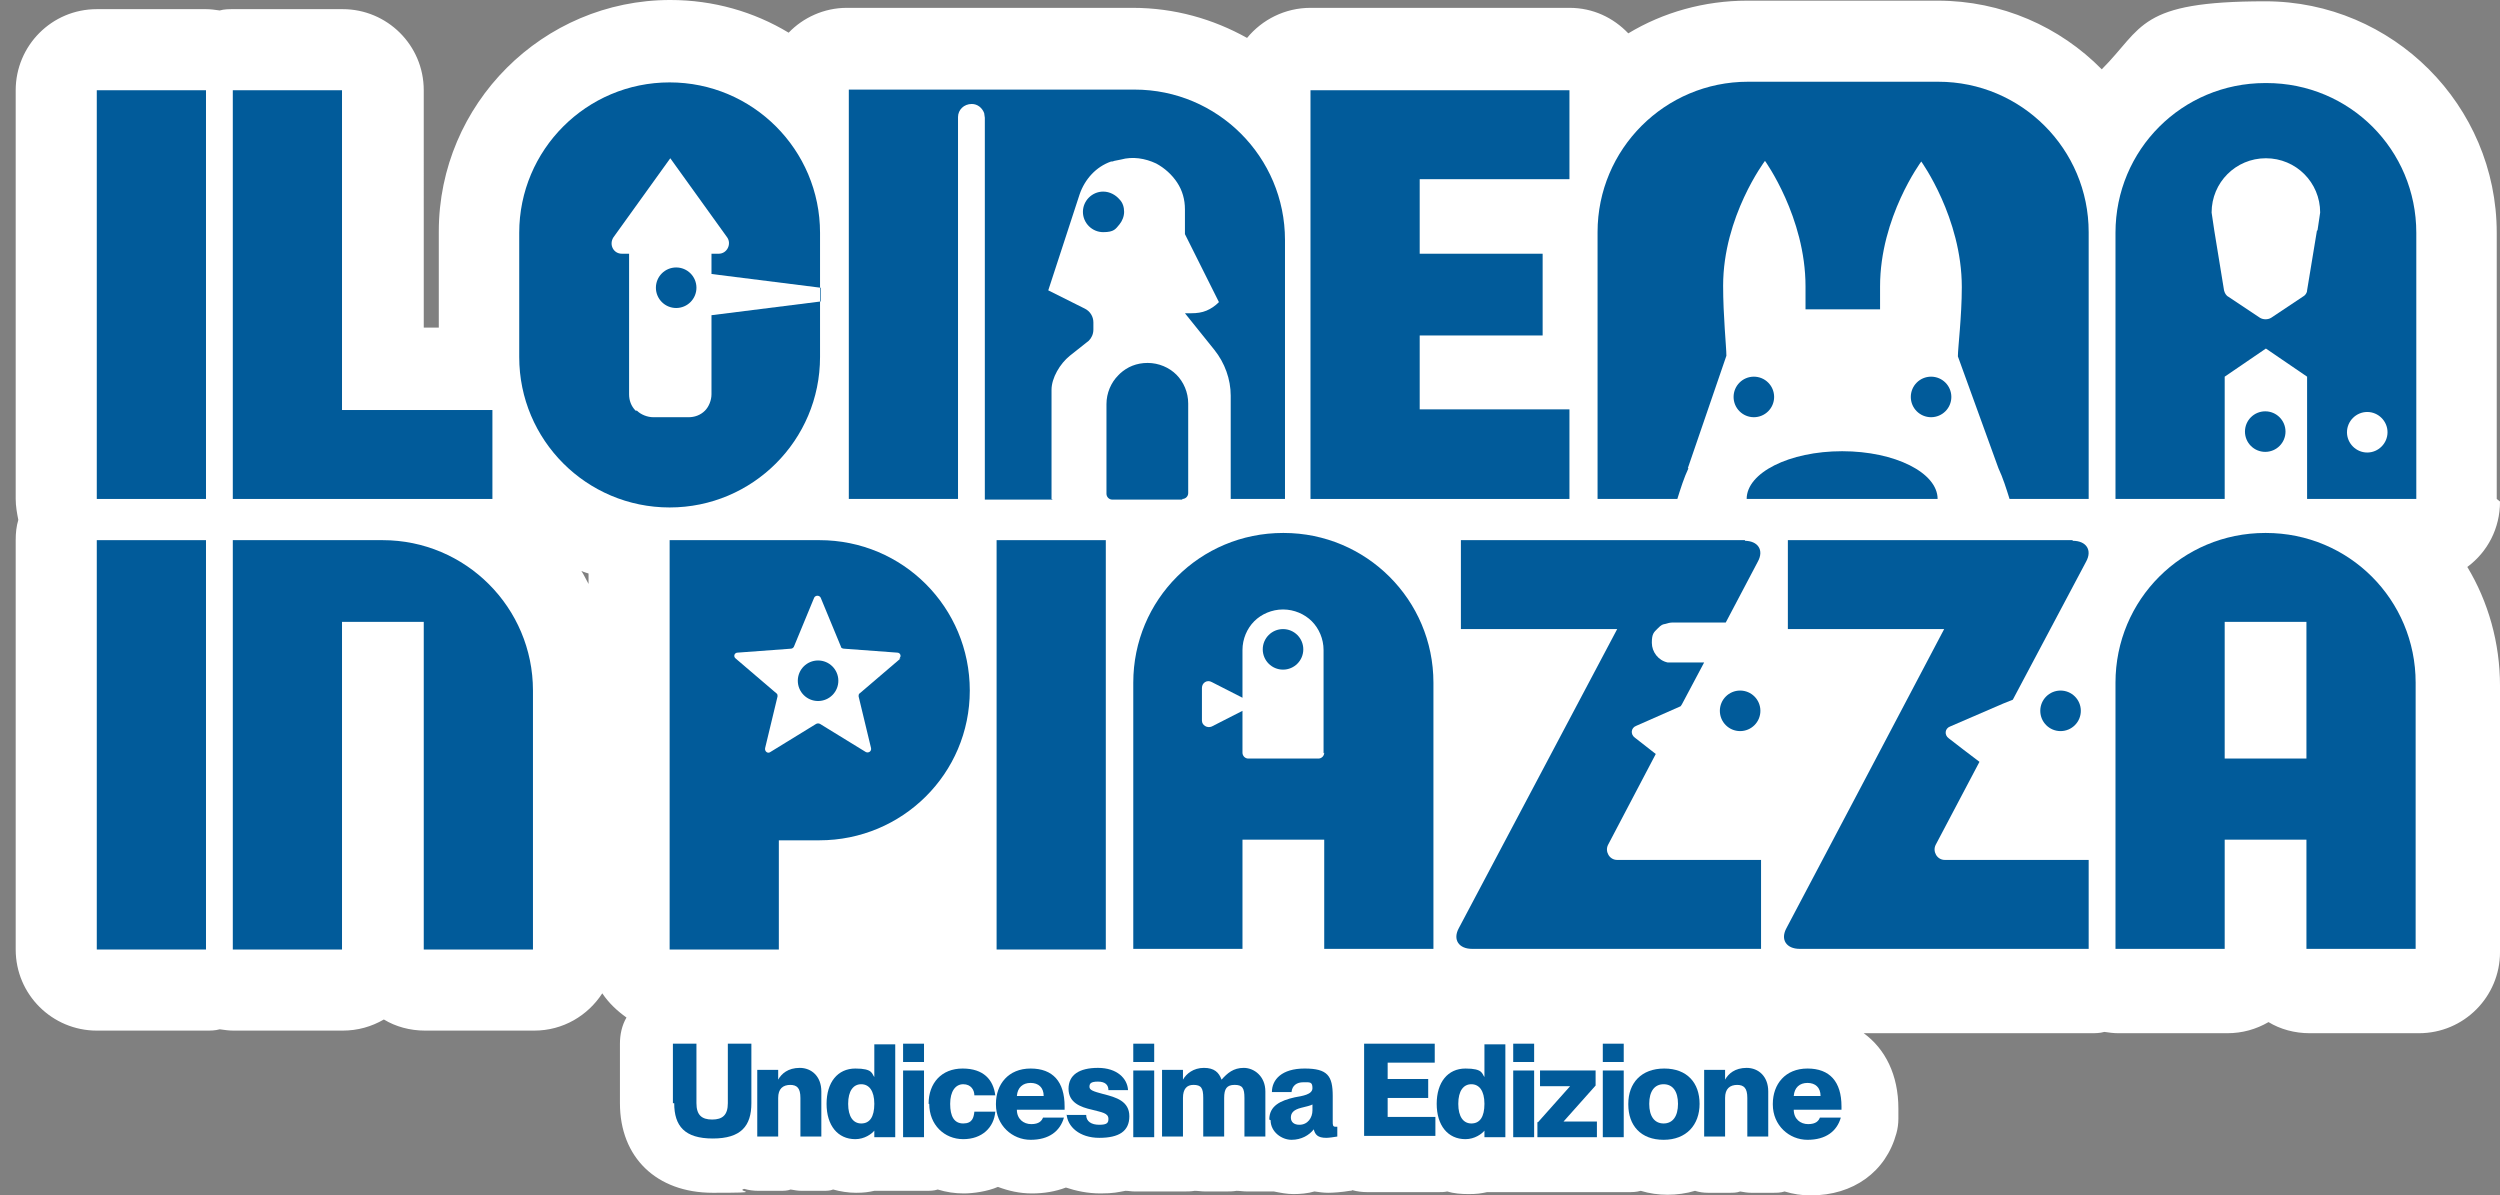 <?xml version="1.0" encoding="UTF-8"?>
<svg id="Livello_1" data-name="Livello 1" xmlns="http://www.w3.org/2000/svg" viewBox="0 0 382.3 182.8">
  <rect x="0" y="0" width="382.3" height="182.8" fill="#808080" stroke="none"/>
  <defs>
    <style>
      .cls-1 {
        fill: #fff;
      }

      .cls-2 {
        fill: #015b9a;
      }
    </style>
  </defs>
  <path class="cls-1" d="M381.8,76.3v-40.7c0-19.5-15.9-35.4-35.4-35.4s-18.6,4-25,10.4c-6.4-6.5-15.3-10.5-25.1-10.5h-29.1c-6.6,0-12.9,1.8-18.2,5-2.3-2.4-5.4-3.9-9-3.9h-39.6c-3.9,0-7.4,1.8-9.7,4.6-5.2-2.9-11.1-4.6-17.5-4.6h-43.7c-3.5,0-6.7,1.5-8.9,3.8-5.3-3.2-11.5-5-18.1-5-19.5,0-35.4,15.9-35.4,35.4v14.7h-2.3V13.8c0-6.9-5.6-12.4-12.4-12.4h-16.7c-.7,0-1.4,0-2.1.2-.7-.1-1.4-.2-2.1-.2H14.8C7.9,1.4,2.4,7,2.4,13.8v62.5c0,1.1.2,2.2.4,3.2-.3,1-.4,2-.4,3.1v62.6c0,6.9,5.6,12.4,12.4,12.4h16.7c.7,0,1.4,0,2.1-.2.7.1,1.4.2,2.1.2h16.7c2.3,0,4.4-.6,6.3-1.7,1.8,1.1,4,1.7,6.3,1.7h16.7c4.4,0,8.2-2.3,10.4-5.7,1,1.5,2.3,2.7,3.7,3.7-.7,1.2-1,2.6-1,4v9.1c0,8.3,5.6,13.7,14.2,13.7s3.3-.2,4.8-.6c.7.2,1.4.3,2.2.3h3.2c.6,0,1.2,0,1.7-.2.6.1,1.1.2,1.7.2h3.2c.6,0,1.1,0,1.6-.2,1.1.3,2.3.5,3.5.5s1.9-.1,2.8-.3h7.8c.7,0,1.3,0,1.9-.2,1.3.4,2.6.6,4,.6s3.6-.3,5.2-1c1.6.6,3.3,1,5.2,1s3.6-.3,5.2-.9c1.5.5,3.3.9,5.3.9s2.7-.2,3.8-.4c.5,0,.9.1,1.4.1h7.6c.5,0,1,0,1.6-.1.5,0,1,.1,1.6.1h3.2c.5,0,1,0,1.6-.1.5,0,1,.1,1.6.1h4.1c1,.2,2,.4,3,.4s2.2-.1,3.2-.4c.7.1,1.4.2,2.1.2s2.2-.1,3.3-.3c.1,0,.3,0,.4-.1.7.2,1.5.3,2.3.3h10.9c.4,0,.9,0,1.3-.1,1,.3,2.1.4,3.3.4s1.9-.1,2.8-.3h21.5c.7,0,1.3,0,2-.2,1.3.4,2.7.6,4.1.6s2.9-.2,4.2-.6c.6.2,1.3.3,2,.3h3.2c.6,0,1.2,0,1.7-.2.6.1,1.1.2,1.7.2h3.2c.7,0,1.3,0,1.9-.2,1.3.4,2.6.6,4,.6,6.5,0,11.5-3.6,13.1-9.5.2-.7.3-1.5.3-2.2v-1.6c0-5.1-2-9.1-5.3-11.5h34.7c.7,0,1.4,0,2.1-.2.7.1,1.4.2,2.1.2h16.7c2.3,0,4.4-.6,6.3-1.7,1.8,1.1,4,1.7,6.3,1.7h16.7c6.9,0,12.4-5.6,12.4-12.4v-40.7c0-6.6-1.8-12.9-5-18.2,3.1-2.3,5-5.9,5-10l-.5-.4ZM90,89.3c-.4-.7-.7-1.4-1.1-2,.4.2.8.3,1.1.4v1.6Z"/>
  <g>
    <path class="cls-2" d="M196.2,81.5c-12.7,0-22.9,10.2-22.9,22.9v40.7h16.7v-16.7h12.5v16.7h16.7v-40.7c0-12.7-10.3-22.9-22.9-22.9h-.1ZM202.5,115.1c0,.5-.4.9-.9.9h-10.7c-.5,0-.9-.4-.9-.9v-6.4l-4.7,2.4c-.7.3-1.5-.2-1.5-.9v-5c0-.8.8-1.3,1.5-.9l4.7,2.4v-7.3c0-1.7.7-3.3,1.8-4.4s2.7-1.8,4.4-1.8,3.3.7,4.4,1.8,1.8,2.7,1.8,4.4v15.8l.1-.1Z"/>
    <path class="cls-2" d="M258.1,71.6l5.9-17.2c0-1.3-.5-6.1-.5-10.7,0-10.6,6.4-19.1,6.4-19.1,0,0,6.2,8.6,6.2,19.2v3.5h11.4v-3.5c0-10.6,6.3-19.1,6.3-19.1,0,0,6.2,8.6,6.2,19.2,0,4.5-.6,9.3-.6,10.6l6.2,17.1c.7,1.5,1.2,3.1,1.7,4.7h12.1v-40.8c0-12.7-10.3-23-23-23h-29.1c-12.7,0-23,10.3-23,23v40.8h12.2c.5-1.6,1-3.2,1.7-4.7h-.1Z"/>
    <circle class="cls-2" cx="268.2" cy="60.7" r="3.1"/>
    <circle class="cls-2" cx="295.3" cy="60.7" r="3.1"/>
    <rect class="cls-2" x="14.8" y="13.8" width="16.7" height="62.5"/>
    <polygon class="cls-2" points="75.3 62.7 52.3 62.7 52.3 13.8 35.6 13.8 35.6 76.3 75.3 76.3 75.3 62.7"/>
    <path class="cls-2" d="M125.4,54.6v-19c0-12.7-10.3-23-23-23s-23,10.3-23,23v19c0,12.7,10.3,23,23,23s23-10.3,23-23ZM97.2,62.8c-.7-.7-1-1.6-1-2.5v-21.5h-1.1c-1.3,0-2-1.4-1.3-2.5l8.7-12.1,8.7,12.1c.7,1,0,2.5-1.3,2.5h-1.1v3.1l16.7,2.1v2.1l-16.7,2.1v12.1c0,.9-.4,1.9-1,2.5-.7.7-1.6,1-2.5,1h-5.4c-.9,0-1.9-.4-2.5-1h-.2Z"/>
    <path class="cls-2" d="M160.8,76.3v-16.7c0-1.8,1.3-4,2.8-5.2l2.9-2.3c.4-.4.7-1,.7-1.7v-1.1c0-.9-.5-1.7-1.3-2.1l-5.6-2.8,4.8-14.7c.8-2.3,2.5-4.2,4.8-5,.2,0,.3,0,.5-.1l1-.2c1.8-.5,3.7-.2,5.4.6,1.3.7,2.4,1.7,3.2,2.9s1.2,2.6,1.2,4.1v3.8l5.2,10.4c-.6.6-1.2,1-1.9,1.3s-1.5.4-2.3.4h-1l4.5,5.6c1.6,2,2.5,4.5,2.5,7v15.8h8.3v-39.6c0-12.7-10.3-23-23-23h-43.7v62.6h16.7V17.9c0-1.1.9-2,2.1-2h0c.9,0,1.6.6,1.9,1.4,0,.2.1.5.1.7v58.4h10.4l-.2-.1Z"/>
    <polygon class="cls-2" points="240 62.6 217.1 62.6 217.1 51.3 235.9 51.3 235.9 38.8 217.1 38.8 217.1 27.4 240 27.4 240 13.8 200.4 13.8 200.4 76.3 240 76.3 240 62.6"/>
    <path class="cls-2" d="M346.4,12.7c-12.7,0-22.9,10.2-22.9,22.9v40.7h16.7v-18.7l6.3-4.3,6.3,4.3v18.7h16.7v-40.7c0-12.7-10.2-22.9-22.9-22.9h-.2ZM354.3,35.3l-1.5,9.1c0,.4-.3.8-.7,1l-4.8,3.2c-.5.3-1.2.3-1.7,0l-4.8-3.2c-.4-.2-.6-.6-.7-1l-1.5-9.2-.4-2.7c0-4.6,3.7-8.3,8.3-8.3s8.3,3.7,8.3,8.3l-.4,2.7-.1.1ZM362,69.2c-1.7,0-3.1-1.4-3.1-3.1s1.4-3.1,3.1-3.1,3.1,1.4,3.1,3.1-1.4,3.1-3.1,3.1Z"/>
    <rect class="cls-2" x="14.8" y="82.6" width="16.7" height="62.6"/>
    <path class="cls-2" d="M58.5,82.6h-22.9v62.6h16.7v-50.1h12.5v50.1h16.7v-39.6c0-12.7-10.3-23-23-23Z"/>
    <path class="cls-2" d="M125.3,82.6h-22.9v62.6h16.7v-16.7h6.2c12.7,0,23-10.2,23-22.9s-10.2-23-23-23ZM137.7,100.7l-6.2,5.3c-.2.1-.2.3-.2.5l1.9,7.9c.1.5-.4.8-.8.6l-7-4.3c-.2-.1-.4-.1-.6,0l-7,4.3c-.4.3-.9-.1-.8-.6l1.9-7.9c0-.2,0-.4-.2-.5l-6.2-5.3c-.4-.3-.2-.9.3-.9l8.1-.6c.2,0,.4-.1.5-.3l3.1-7.5c.2-.4.8-.4,1,0l3.1,7.5c0,.2.3.3.5.3l8.1.6c.5,0,.7.6.3.9h.2Z"/>
    <rect class="cls-2" x="152.4" y="82.6" width="16.7" height="62.6"/>
    <path class="cls-2" d="M266.9,82.6h-43.5v13.6h23.9l-24.2,45.7c-1,1.8,0,3.2,2,3.2h44.2v-13.6h-22c-1.2,0-1.9-1.3-1.4-2.3l7.3-13.9-3.2-2.5c-.7-.5-.6-1.5.2-1.8l6.8-3,.2-.3,3.4-6.4h-5.6c-1.4-.3-2.4-1.6-2.4-3s.3-1.6.9-2.2c.6-.6.7-.6,1.2-.7.3-.1.7-.2,1-.2h8.2l4.9-9.3c1-1.8,0-3.2-2-3.2l.1-.1Z"/>
    <path class="cls-2" d="M316.9,82.6h-43.5v13.6h23.9l-11.8,22.4-12.3,23.3c-1,1.8,0,3.2,2,3.2h44.2v-13.6h-22c-1.2,0-1.9-1.3-1.4-2.3l6.7-12.7-2.5-1.9-2.2-1.7c-.7-.5-.6-1.5.2-1.8l8.1-3.5,1.5-.6,11.2-21.1c1-1.8,0-3.2-2-3.2l-.1-.1Z"/>
    <path class="cls-2" d="M346.4,81.5c-12.7,0-22.9,10.2-22.9,22.9v40.7h16.7v-16.7h12.5v16.7h16.7v-40.7c0-12.7-10.2-22.9-22.9-22.9h-.1ZM352.7,116h-12.5v-20.9h12.5v20.9Z"/>
    <path class="cls-2" d="M281.7,69c-8.1,0-14.6,3.3-14.6,7.3h29.2c0-4-6.5-7.3-14.6-7.3Z"/>
    <path class="cls-2" d="M168.7,29.3c-1.7,0-3.1,1.4-3.1,3.1s1.4,3.1,3.1,3.1,1.9-.5,2.5-1.2c.4-.5.7-1.2.7-1.9s-.2-1.4-.7-1.9c-.6-.7-1.5-1.2-2.5-1.2Z"/>
    <circle class="cls-2" cx="266.1" cy="108.7" r="3.1"/>
    <circle class="cls-2" cx="315.1" cy="108.7" r="3.1"/>
    <path class="cls-2" d="M180.8,76.3c.5,0,.9-.4.9-.9v-13.7c0-1.7-.7-3.3-1.8-4.4s-2.7-1.8-4.4-1.8-3.1.6-4.2,1.6l-.3.3c-1.1,1.1-1.8,2.7-1.8,4.4v13.7c0,.5.4.9.9.9h10.7v-.1Z"/>
    <circle class="cls-2" cx="196.2" cy="99.3" r="3.1"/>
    <circle class="cls-2" cx="103.4" cy="44" r="3.1"/>
    <circle class="cls-2" cx="125.1" cy="104.1" r="3.1"/>
    <circle class="cls-2" cx="346.4" cy="66" r="3.1"/>
  </g>
  <g>
    <path class="cls-2" d="M102.9,168.7v-9.1h3.6v9.1c0,1.8.8,2.5,2.4,2.5s2.4-.7,2.4-2.5v-9.1h3.6v9.1c0,3.5-1.6,5.4-5.9,5.4s-5.9-1.9-5.9-5.4h-.2Z"/>
    <path class="cls-2" d="M120.9,165.9c-1.2,0-1.9.6-1.9,2v5.9h-3.2v-10.2h3.2v1.5h0c.5-.9,1.5-1.8,3.3-1.8s3.3,1.3,3.3,3.6v6.9h-3.2v-5.9c0-1.5-.5-2-1.6-2h.1Z"/>
    <path class="cls-2" d="M126.4,168.8c0-3.3,1.7-5.4,4.4-5.4s2.5.8,2.9,1.3h0v-5h3.2v14.2h-3.2v-1h0c-.4.5-1.5,1.3-2.9,1.3-2.7,0-4.4-2.1-4.4-5.4h0ZM131.7,171.8c1.3,0,2-1,2-3s-.8-3-2-3-2,1-2,3,.8,3,2,3Z"/>
    <path class="cls-2" d="M138.1,159.6h3.2v2.8h-3.2v-2.8ZM138.1,163.7h3.2v10.2h-3.2v-10.2Z"/>
    <path class="cls-2" d="M142,168.8c0-3.2,2-5.4,5.2-5.4s4.7,1.7,5,4.1h-3.2c0-.8-.5-1.7-1.7-1.7s-2,1.1-2,3,.6,3,2,3,1.6-.9,1.7-1.8h3.2c-.2,2.4-2,4.2-4.9,4.2s-5.2-2.2-5.2-5.4h-.1Z"/>
    <path class="cls-2" d="M152.3,168.8c0-3,1.9-5.4,5.3-5.4s5.2,2,5.2,5.8v.5h-7.3c0,1.4,1,2.2,2.2,2.2s1.6-.5,1.8-1h3.2c-.6,2.1-2.3,3.4-5.1,3.4s-5.3-2.2-5.3-5.4v-.1ZM159.6,167.6c0-1.3-.8-2-2-2s-2,.7-2.1,2h4.1Z"/>
    <path class="cls-2" d="M163.1,170.5h3c0,1,.8,1.5,2,1.5s1.4-.3,1.4-.9c0-.9-1-1-2.5-1.4-1.8-.4-3.6-1.1-3.6-3.2s1.6-3.2,4.5-3.2,4.5,1.6,4.6,3.4h-3c0-.8-.5-1.3-1.6-1.3s-1.3.3-1.3.8.6.7,2.1,1.1c2,.5,4,1.1,4,3.4s-1.6,3.3-4.6,3.3-4.9-1.7-5-3.7v.2Z"/>
    <path class="cls-2" d="M173.3,159.6h3.2v2.8h-3.2v-2.8ZM173.3,163.7h3.2v10.2h-3.2v-10.2Z"/>
    <path class="cls-2" d="M182.5,165.9c-1,0-1.6.6-1.6,2v5.9h-3.2v-10.2h3.2v1.5h0c.5-.9,1.6-1.8,3.2-1.8s2.3.7,2.7,1.8h0c.9-1,1.8-1.8,3.4-1.8s3.3,1.3,3.3,3.6v6.9h-3.2v-5.9c0-1.5-.3-2-1.5-2s-1.6.6-1.6,2v5.9h-3.2v-5.9c0-1.5-.3-2-1.5-2h0Z"/>
    <path class="cls-2" d="M194.1,171.2c0-2.1,1.7-2.9,3.9-3.4,1.1-.2,2.7-.4,2.7-1.4s-.4-.9-1.4-.9-1.7.5-1.8,1.5h-3c0-1.9,1.5-3.6,5-3.6s4.3,1.1,4.3,4.2v3.9c0,.5,0,.8.4.8s.1,0,.3,0v1.5c-.6.1-1.3.2-1.7.2-1.3,0-1.7-.5-1.9-1.3h0c-.7.9-1.9,1.6-3.4,1.6s-3.2-1.2-3.2-3l-.2-.1ZM198.7,172c1.3,0,2-1.1,2-2.2v-.9c-.4.2-.9.3-1.7.5-1.2.3-1.6.8-1.6,1.5s.5,1.1,1.3,1.1h0Z"/>
    <path class="cls-2" d="M208.6,159.6h10.8v2.9h-7.2v2.5h6.2v2.9h-6.2v2.9h7.3v2.9h-10.9v-14.2.1Z"/>
    <path class="cls-2" d="M219.7,168.8c0-3.3,1.7-5.4,4.4-5.4s2.5.8,2.9,1.3h0v-5h3.2v14.2h-3.2v-1h0c-.4.5-1.5,1.3-2.9,1.3-2.7,0-4.4-2.1-4.4-5.4h0ZM225,171.8c1.3,0,2-1,2-3s-.8-3-2-3-2,1-2,3,.8,3,2,3Z"/>
    <path class="cls-2" d="M231.4,159.6h3.2v2.8h-3.2v-2.8ZM231.4,163.7h3.2v10.2h-3.2v-10.2Z"/>
    <path class="cls-2" d="M235.2,171.6l4.9-5.5h-4.6v-2.4h8.5v2.3l-4.9,5.5h5.1v2.4h-9.1v-2.3h.1Z"/>
    <path class="cls-2" d="M245.1,159.6h3.2v2.8h-3.2v-2.8ZM245.1,163.7h3.2v10.2h-3.2v-10.2Z"/>
    <path class="cls-2" d="M249,168.8c0-3.2,2-5.4,5.5-5.4s5.4,2.2,5.4,5.4-2,5.5-5.5,5.5-5.4-2.2-5.4-5.4v-.1ZM254.4,171.8c1.4,0,2.2-1.1,2.2-3s-.8-3-2.2-3-2.2,1.1-2.2,3,.8,3,2.2,3Z"/>
    <path class="cls-2" d="M265.7,165.9c-1.2,0-1.9.6-1.9,2v5.9h-3.2v-10.2h3.2v1.5h0c.5-.9,1.5-1.8,3.3-1.8s3.3,1.3,3.3,3.6v6.9h-3.2v-5.9c0-1.5-.5-2-1.6-2h.1Z"/>
    <path class="cls-2" d="M271.1,168.8c0-3,1.9-5.4,5.3-5.4s5.2,2,5.2,5.8v.5h-7.3c0,1.4,1,2.2,2.2,2.2s1.6-.5,1.8-1h3.2c-.6,2.1-2.3,3.4-5.1,3.4s-5.3-2.2-5.3-5.4v-.1ZM278.4,167.6c0-1.3-.8-2-2-2s-2,.7-2.1,2h4.1Z"/>
  </g>
</svg>